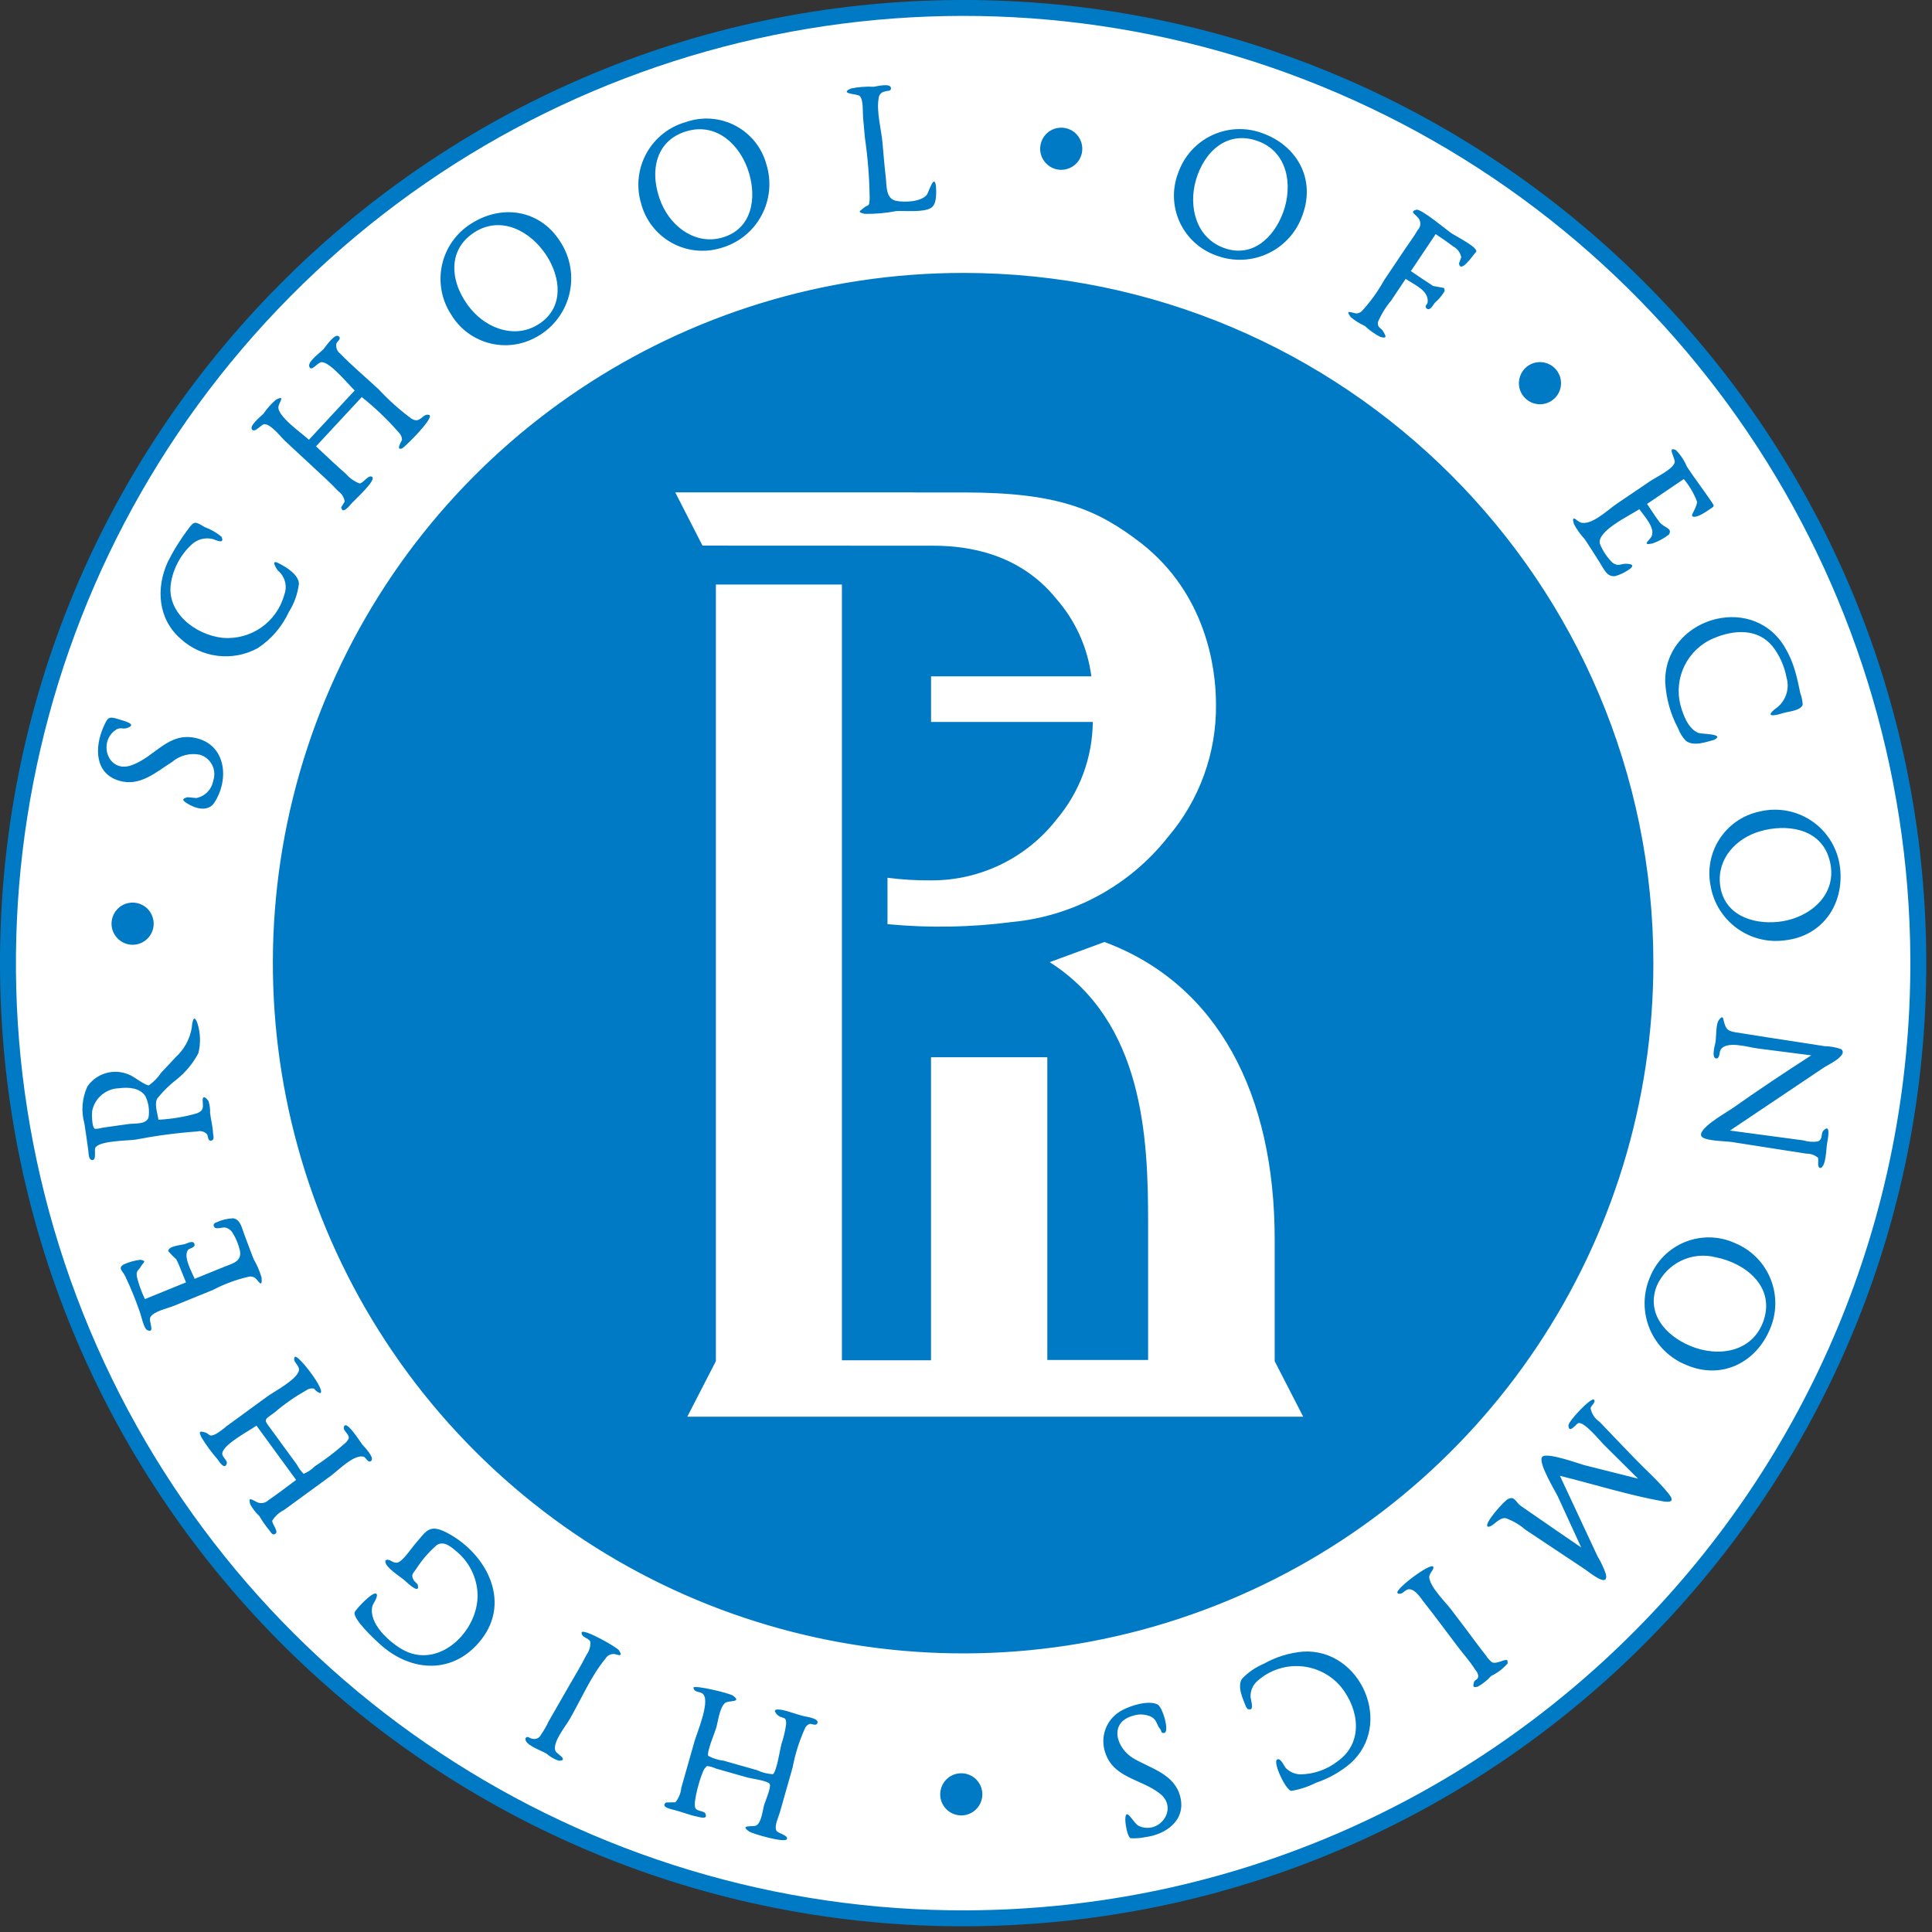 <svg width="100" height="100" viewBox="0 0 100 100" xmlns="http://www.w3.org/2000/svg"><rect x="0" y="0" width="100" height="100" fill="#333333" stroke="none"/><title>hse_logo_en</title><g fill="none"><path d="M50.091 99.704c-27.532.132-49.959-22.081-50.091-49.613-.132-27.532 22.08-49.959 49.613-50.091 27.532-.132 49.959 22.08 50.091 49.613.128 27.531-22.082 49.955-49.613 50.091z" id="Shape" fill="#007AC5"/><path d="M50.088 98.879c-19.83.095-37.764-11.764-45.44-30.048-7.676-18.284-3.583-39.391 10.371-53.48 13.954-14.089 35.022-18.385 53.378-10.884 18.357 7.501 30.387 25.321 30.482 45.15.127 27.075-21.716 49.129-48.792 49.262z" id="Shape" fill="#fff"/><path d="M6.564 48.858c-.424-.121-.734-.486-.784-.925-.05-.438.169-.864.554-1.078.386-.214.863-.175 1.208.1.346.275.492.73.37 1.155-.08.278-.266.513-.519.654-.253.14-.551.175-.829.095zM48.672 92.998c-.05-.438.169-.864.554-1.078.386-.214.863-.175 1.208.1.346.275.492.73.37 1.154-.166.579-.77.915-1.349.749-.424-.121-.734-.486-.784-.925zM53.845 7.823c-.05-.438.169-.864.555-1.078.386-.214.863-.175 1.208.1s.492.73.37 1.154c-.166.579-.77.914-1.349.749-.424-.121-.734-.486-.784-.925zM78.625 19.957c-.05-.438.169-.864.554-1.078.386-.214.863-.175 1.208.1.346.275.492.73.37 1.154-.166.579-.77.915-1.349.749-.424-.121-.734-.486-.784-.925zM16.844 36.18c-5.53 13.35-2.473 28.717 7.745 38.935 10.218 10.218 25.585 13.274 38.935 7.744 13.35-5.53 22.054-18.557 22.054-33.007-.002-19.73-15.996-35.724-35.726-35.726-14.45 0-27.477 8.705-33.007 22.055zm30.344-10.694l.244.004h2.457c4.851 0 6.883.854 9.18 2.626 3.342 2.621 3.87 6.424 3.87 8.328.033 2.522-.853 4.97-2.492 6.887-1.977 2.504-4.891 4.091-8.066 4.392-2.137.279-4.298.316-6.444.111v-2.401c.745.096 1.496.141 2.248.135 2.544.014 4.95-1.155 6.511-3.164 1.19-1.41 1.85-3.191 1.867-5.036h-8.372v-2.359h8.298c-.193-1.486-.823-2.882-1.81-4.009-1.902-2.361-4.591-2.754-6.363-2.754l-11.955-.005-1.411-2.756h12.241zm-10.134 44.966v-40.197h6.523v40.153h4.612v-15.684h6.02v15.667h5.217v-7.138c0-4.326-.224-10.345-5.093-13.452l2.836-1.043c5.869 2.183 8.808 7.881 8.808 15.387v6.309l1.477 2.874h-31.879l1.479-2.876zM48.444 9.603c.019.339.062.952-.247 1.153-.385.251-1.343.143-1.802.17-.536.103-1.082.152-1.629.144-.454-.091-.219-.164-.065-.302.248-.222.29-.007.313-.496-.012-1.049-.094-2.096-.246-3.133l-.097-1.076c-.023-.255.029-.899-.174-1.095-.125-.121-1.106-.101-.444-.39.388-.078.783-.107 1.178-.088.098-.011.852-.207.884.057.025.202-.224.135-.323.191-.174.029-.304.175-.313.352-.122.691.137 1.605.2 2.308.052.575.095 1.152.164 1.725.059.492-.016 1.164.553 1.275.424.082 1.282.056 1.58-.32.087-.109.374-1.103.465-.473zM39.662 8.487c.282.884.193 1.845-.245 2.664-.438.818-1.189 1.424-2.081 1.68-.862.268-1.796.17-2.584-.272-.787-.442-1.358-1.188-1.579-2.063-.249-.863-.143-1.79.295-2.575.438-.785 1.17-1.362 2.036-1.604.839-.294 1.762-.228 2.55.183.788.411 1.37 1.13 1.609 1.986zm-.883.5c-.41-1.419-1.624-2.648-3.202-2.206-1.752.491-1.971 2.276-1.336 3.757.551 1.286 1.884 2.218 3.3 1.708 1.389-.5 1.607-1.987 1.238-3.259zM28.966 12.458c.566.831.743 1.867.484 2.839-.258.972-.926 1.783-1.83 2.223-1.528.767-3.39.227-4.269-1.24-.493-.753-.664-1.671-.476-2.551.189-.88.721-1.647 1.479-2.132 1.583-1.038 3.557-.761 4.612.86zm-.699.736c-.81-1.227-2.326-2.058-3.709-1.17-1.517.974-1.202 2.77-.173 3.989.87 1.03 2.34 1.545 3.543.736 1.281-.861 1.097-2.401.339-3.555zM22.235 21.488c.195.184-1.203 1.58-1.416 1.719-.37.138-.014-.405-.01-.439-.003-.144-.064-.282-.168-.382-.582-.668-1.224-1.281-1.916-1.834l-2.368 2.551c.52.482 1.032.977 1.566 1.442.186.213.421.377.686.478.194.003.465-.489.656-.333.217.177-.914 1.19-1.068 1.367-.096.11-.486.602-.534.197l.178-.292c-.029-.215-.147-.407-.326-.531-.409-.437-.857-.839-1.295-1.246l-1.452-1.348c-.239-.222-.716-.866-1.072-.882-.171-.007-.479.448-.641.289-.197-.192.48-.722.581-.828.182-.269.399-.513.645-.725.518-.274.158.144.13.362-.064.492 1.237 1.389 1.58 1.708l2.368-2.551c-.324-.299-1.259-1.475-1.717-1.465-.209.005-.536.54-.636.221-.08-.255.581-.724.737-.893.091-.099.58-.842.79-.665.164.138-.106.271-.123.385-.036.197.044.398.206.517.623.641 1.32 1.225 1.976 1.833.52.562 1.092 1.074 1.709 1.528.485.3.564-.33.937-.185zM14.429 29.158c.39.196 1.006.566 1.044 1.045-.062.523-.24 1.025-.521 1.47-.351.763-.909 1.412-1.61 1.874-1.297.709-2.902.515-3.993-.484-1.167-1.019-1.288-2.596-.675-3.958.301-.605.658-1.181 1.067-1.72.32-.458.393-.373.85-.105.316.116.61.284.871.498.2.431-.313.158-.453.123-.386-.096-.794.009-1.085.28-.571.523-.95 1.223-1.075 1.987-.258 1.534 1.272 2.699 2.674 2.846 1.465.127 2.81-.814 3.192-2.234.167-.438.039-.934-.319-1.236-.109-.119-.407-.627.034-.386zM10.256 38.231c1.483.421 1.588 2.201.833 3.321-.323.479-.956.318-1.42.021-.236-.151-.265-.232.044-.31l.449.044c.447-.09.793-.443.873-.892.094-.269.075-.566-.054-.82-.129-.255-.356-.446-.629-.529-.511-.105-1.042.031-1.44.369-.838.532-1.663 1.291-2.735.978-1.297-.379-1.279-1.754-.821-2.784.214-.482.249-.576.788-.4.263.086 1.002.255.437.452-.259.09-.363-.095-.664.151-.836.682-.285 2.158.841 1.794 1.276-.412 1.956-1.833 3.499-1.395zM10.488 56.962c-.001-.347.244-.069.307.035.06.197.087.402.079.608.038.34.139.698.152 1.036.005.117.103.366-.098.398-.185.029-.146-.257-.218-.334-.125-.133-.312-.188-.489-.142-1.077.078-2.149.22-3.21.425-.416.059-1.81.049-2.071.403-.08.108.068.64-.148.653-.218.014-.201-.344-.221-.486-.068-.467-.126-.932-.201-1.398-.18-.64-.125-1.323.154-1.927.482-.693 1.388-.948 2.161-.607.241.089.854.58 1.024.549.253-.18.471-.405.641-.665.248-.26.499-.517.737-.786.445-.4.741-.939.839-1.53.02-.3.104-.756.293-.227.159.501.175 1.036.048 1.546-.27.512-.64.965-1.089 1.331-.387.294-.735.635-1.038 1.014-.162.297.012.754.061 1.099.674-.034 1.342-.145 1.991-.331.367-.149.317-.303.297-.663zm-4.327-.635c-.68.021-1.255.507-1.39 1.174-.013.109-.034.813.135.925.123.004.247-.012.364-.05l1.331-.19c.411-.059.933.035 1.085-.337.063-.377.007-.764-.159-1.108-.28-.446-.901-.478-1.367-.413zM11.193 63.273c.273-.129.57-.202.872-.214.378.053.454.501.576.824.16.427.317.856.484 1.28.176.303.315.626.414.962.058.626-.195.115-.341.018-.108-.074-.245-.092-.369-.05-.631.149-1.241.376-1.815.678l-2.03.826c-.316.129-1.025.273-1.199.578-.115.201.273.857-.161.673-.183-.077-.322-.775-.383-.933-.222-.64-.479-1.267-.769-1.879-.135-.259-.378-.393-.079-.583.277-.129.573-.213.876-.247.371.057.12.165.039.322-.129.25-.276.195-.222.564.099.396.239.781.416 1.149l2.126-.865-.299-.735c-.057-.158-.126-.311-.205-.459-.148-.133-.288-.275-.418-.426.011-.271.678-.305.872-.366.158-.049.459-.225.493.034.021.162-.285.183-.351.287-.234.37.207 1.114.356 1.481l1.524-.62c.434-.177.911-.269.824-.813-.07-.329-.197-.643-.374-.929-.083-.151-.228-.258-.397-.293-.128-.029-.451.109-.55-.012-.085-.104-.055-.196.089-.255zM15.268 70.229c.172-.125 1.657 1.808 1.295 1.88-.125-.047-.233-.129-.312-.236-.142-.028-.29.006-.405.093-.58.327-1.127.71-1.634 1.142-.578.422-.572.336-.166.891l1.319 1.806c.092.177.21.339.351.481.22-.092.419-.226.587-.396.534-.346 1.041-.732 1.516-1.154.101-.072.18-.17.23-.284.042-.217-.288-.38-.253-.575.082-.457.8.679.948.882.047.065.731.735.437.877-.155.075-.24-.208-.362-.239-.508-.131-1.342.736-1.7.996l-1.373 1.002-1.052.768c-.247.121-.454.309-.599.543-.035.164.341.551.165.679-.173.126-.252-.113-.336-.195-.184-.225-.351-.464-.498-.715-.189-.178-.349-.385-.475-.612-.101-.397.044-.254.272-.155.207.144.488.12.668-.058.492-.328.959-.702 1.436-1.049l-2.053-2.812c-.38.28-1.68.941-1.768 1.422-.036.199.279.372.233.536-.104.372-.402-.107-.48-.215-.306-.352-.584-.729-.828-1.126-.117-.252-.168-.372.182-.264.263.082.185.27.563.081.198-.122.386-.259.562-.41l2.097-1.531c.358-.262 1.602-.906 1.641-1.38.02-.246-.375-.439-.209-.676zM19.96 80.757c.228-.106.365.188.624.118.271-.073.704-.73.876-.928.618-.712.75-1.111 1.728-.584 1.979 1.066 3.272 3.502 1.737 5.485-1.423 1.838-3.64 1.734-5.274.242-.301-.275-1.381-1.284-1.295-1.632.035-.143.958-1.125 1.126-.962.124.12-.18.515-.209.641-.206.883.844 1.82 1.512 2.216 1.889 1.122 3.993-.904 3.934-2.849-.034-.853-.429-1.652-1.086-2.198-.29-.247-.666-.569-1.024-.333-.418.362-.781.783-1.077 1.251-.193.257-.264.304-.106.59l.189.192c.159.579-.527-.073-.651-.186-.235-.214-1.144-.759-1.004-1.064zM30.108 84.484c.111-.193 1.835.772 1.938.946.242.407-.13.174-.272.182-.17-.01-.332.075-.421.22-.753.903-1.273 2.12-1.86 3.143-.212.37-.932 1.241-.739 1.664.06.132.72.489.164.495-.235-.08-.451-.206-.637-.371-.268-.161-1.141-.447-1.085-.784.098-.173.233.016.346.014.179.055.371-.027.454-.195.153-.222.287-.456.402-.7l.996-1.736c.325-.566.669-1.124.962-1.707.142-.195.214-.432.202-.673-.09-.225-.489-.212-.45-.499zM35.892 87.351c.042-.148 1.859.28 2.049.418.496.361-.239.236-.407.373-.291.237-.369.976-.467 1.308-.062.21-.493 1.226-.41 1.432.25.135.523.221.806.253l1.724.49c.257.122.535.192.818.208.196-.126.379-1.337.438-1.55.111-.326.192-.662.242-1.003.042-.531-.208-.246-.487-.559-.332-.372.349-.212.552-.15.289.089.573.184.867.26.088.023.821.112.686.37-.084.161-.29-.01-.415.034-.112.049-.198.143-.238.258-.286.638-.496 1.307-.625 1.994l-.654 2.303c-.07.248-.302.709-.187.959.07.153.623.23.548.443-.076.216-1.772-.265-1.961-.397-.527-.369.214-.22.374-.307.266-.144.327-.782.404-1.051.057-.199.388-.95.287-1.107-.102-.16-.967-.275-1.141-.324l-1.634-.464c-.148-.07-.307-.115-.47-.134l-.121.131c-.18.249-.628 1.778-.476 2.053.096.173.456.132.517.282.132.322-.268.185-.406.159-.398-.075-.8-.247-1.196-.346-.126-.032-.755-.151-.433-.391l.482-.01c.173-.212.279-.471.304-.744l.68-2.393c.129-.454.801-2.021.469-2.44-.151-.191-.483-.073-.521-.358zM57.163 90.566c-.206-.818.181-1.67.934-2.052.411-.223 1.332-.529 1.814-.293.272.133.639 1.432.348 1.476-.189.029-.132-.115-.201-.191-.188-.208-.167-.473-.456-.638-.292-.142-.626-.166-.936-.068-1.32.351-.877 1.71.019 2.224.916.526 2.123.815 2.408 1.984.298 1.221-.753 1.95-1.833 2.086-.244.05-.494.068-.743.052-.186-.106-.275-.819-.272-.971.014-.714.427.212.696.334 1.074.485 2.072-.902 1.102-1.668-1.01-.798-2.506-.8-2.88-2.274zM64.497 88.349c-.164-.416-.48-1.056-.204-1.465.318-.328.699-.589 1.119-.767.628-.353 1.324-.569 2.041-.631 2.975-.168 4.71 3.77 2.44 5.791-.524.442-1.127.781-1.777.999-.402.203-.832.345-1.276.42-.285-.017-.989-1.515-.73-1.629.188-.083.353.351.448.451.199.198.466.314.747.323.705-.009 1.387-.25 1.941-.685 1.325-.952 1.113-2.65.177-3.829-.521-.628-1.273-1.018-2.086-1.082-.813-.064-1.617.204-2.23.742-.259.212-.4.536-.377.87.003.077.166.577-.008.622l-.141-.016-.086-.112zM72.332 82.457c-.145-.196 1.757-1.623 1.857-1.355.052.139-.25.353-.209.577.101.543.823 1.22 1.148 1.651l.81 1.07c.328.434.648.878.986 1.302.079.129.18.243.299.335.227.128.717-.212.802-.09l.012.15c-.238.272-.528.493-.853.65-.201.221-.437.409-.697.556-.287.061-.235-.037-.198-.223.032-.163.218-.096.227-.339-.02-.119-.075-.229-.158-.315-.265-.428-.634-.837-.936-1.236-.568-.75-1.125-1.509-1.708-2.246-.18-.227-.457-.694-.784-.685-.235.007-.361.347-.599.199zM76.995 79.014c-.188-.16.851-1.324 1.064-1.427.348-.168.385.167.666.364 1.035.723 2.08 1.432 3.12 2.148l-1.214-2.645c-.104-.227-1.045-1.761-.81-2.044.224-.27 1.93.361 2.155.418l2.81.708-1.768-1.756c-.221-.22-.996-1.183-1.316-1.123-.113.021-.491.598-.52.129-.014-.224 1.195-1.497 1.326-1.336.11.135-.165.31-.18.433.051.29.218.546.464.709.6.633 1.208 1.259 1.812 1.888.585.61 1.261 1.196 1.785 1.86.29.368.078.439-.319.368-1.789-.322-3.563-.883-5.328-1.32l1.135 2.429.811 1.735c.177.292.322.602.433.925.152.751-.844-.091-1.081-.248l-3.086-2.053c-.299-.259-.644-.461-1.016-.595-.39-.054-.687.513-.944.434zM87.309 70.66c-.865-.338-1.556-1.012-1.916-1.867-.36-.856-.359-1.821.004-2.675.332-.838.994-1.503 1.832-1.837.837-.334 1.776-.309 2.594.071.83.347 1.487 1.013 1.823 1.848.336.835.324 1.77-.034 2.596-.735 1.754-2.509 2.621-4.303 1.866zm.166-1.001c1.467.618 3.273.334 3.821-1.344.561-1.72-.935-2.929-2.482-3.237-1.238-.32-2.526.297-3.052 1.462-.576 1.441.451 2.587 1.713 3.119zM94.228 60.457c-.217-.035-.06-.422-.141-.545-.17-.134-.381-.205-.597-.2l-.773-.121-3.083-.481c-.277-.043-1.283-.049-1.526-.252-.418-.348 1.302-1.308 1.543-1.478 1.343-.951 2.716-1.863 4.098-2.756l-2.775-.356c-.497-.064-1.649-.433-1.929.091-.05.094-.028.463-.23.424-.238-.047-.049-.697-.027-.811.06-.311.008-.959.191-1.191.224-.284.214-.018.267.161.142.486.336.444.953.547.88.147 1.763.275 2.644.412l1.58.246c.298.005.594.058.876.156.383.319-.68.808-.905.959-1.615 1.088-3.231 2.173-4.85 3.255l2.458.329 1.34.179c.244.075.501.094.753.055.28-.126.135-.401.284-.558.403-.427.229.463.193.65-.056.293-.046 1.189-.343 1.284zM92.384 48.672c-1.836.249-3.539-1.004-3.846-2.832-.346-1.754.78-3.46 2.528-3.833.913-.224 1.878-.059 2.664.456.786.515 1.323 1.334 1.483 2.26.325 1.957-.808 3.729-2.828 3.948zm-.34-.958c1.707-.185 3.217-1.523 2.604-3.361-.501-1.501-2.213-1.716-3.553-1.325-1.235.361-2.228 1.414-2.064 2.773.185 1.534 1.646 2.058 3.013 1.912zM88.731 38.293c-.447.122-1.084.353-1.476.048-.175-.186-.31-.406-.398-.646-.395-.737-.622-1.553-.665-2.388-.073-3.232 4.361-4.653 6.127-1.911.262.423.464.88.6 1.358.111.368.183.745.263 1.121.073.191.115.392.126.596-.092.321-.771.357-1.063.451-.395.128-.901.208-.365-.227.538-.358.776-1.027.585-1.645-.109-.587-.359-1.138-.728-1.607-.776-.934-2.002-.849-3.038-.406-1.36.57-2.091 2.057-1.711 3.482.135.494.394 1.208.929 1.42.153.06 1.406.04.812.353zM84.366 29.445c-.229.168-.485.294-.757.373-.428.066-.588-.36-.794-.682-.262-.41-.517-.824-.789-1.228-.22-.236-.409-.501-.561-.786-.161-.55.177-.14.325-.085.56.208 1.449-.662 1.882-.954.58-.391 1.16-.784 1.738-1.178.29-.197 1.169-.609 1.27-.962.058-.205-.432-.88.069-.642.241.245.433.534.564.852.405.615.859 1.203 1.269 1.811.166.246.168.226-.086.396-.146.098-.768.538-.915.34-.049-.066.298-.528.25-.757-.163-.417-.392-.804-.679-1.147l-1.9 1.288c.21.308.409.628.633.925.249.33.695.31.503.654-.258.204-.549.363-.861.468-.585.123-.139-.165-.043-.368.211-.445-.409-1.08-.631-1.408-.484.328-2.181 1.111-2.048 1.775.147.374.371.713.657.994.317.233.428.033.751.057.171.013.423.044.155.265zM75.517 13.638l.117-.327c-.048-.241-.203-.446-.422-.558-.288-.222-.601-.432-.901-.636l-1.284 1.915c.323.216.641.442.97.65l.176.119.558.101c.052.063.056.152.011.219-.129.206-.289.391-.473.549-.099.124-.272.477-.449.273-.097-.112.063-.187.075-.289.07-.612-.652-.893-1.138-1.22l-.764 1.142c-.279.331-.506.702-.673 1.101-.032.308.164.269.289.501.118.218.212.357-.159.263-.294-.15-.565-.342-.806-.568-.266-.121-.513-.277-.736-.466-.331-.448.122-.178.322-.183.121-.014.231-.076.305-.172.424-.466.791-.98 1.096-1.532l1.09-1.625c.218-.325.461-.644.657-.984.093-.092.144-.218.139-.349-.005-.131-.064-.254-.164-.339-.079-.115-.417-.269-.044-.367.25-.066 1.597 1.07 1.832 1.228.191.128 1.386.729 1.265.949-.16.164-.805 1.148-.89.605zM67.431 11.091c-.292.882-.928 1.607-1.764 2.012s-1.8.454-2.672.136c-.854-.289-1.552-.916-1.93-1.734-.378-.818-.403-1.756-.068-2.593.304-.847.934-1.537 1.75-1.917.816-.379 1.75-.416 2.594-.102 1.797.645 2.749 2.368 2.09 4.199zm-1.01-.114c.501-1.384.236-3.101-1.294-3.667-1.604-.593-2.799.538-3.225 2.007-.4 1.378.002 3.011 1.476 3.527 1.469.514 2.575-.572 3.043-1.867z" fill="#007AC5"/></g></svg>

